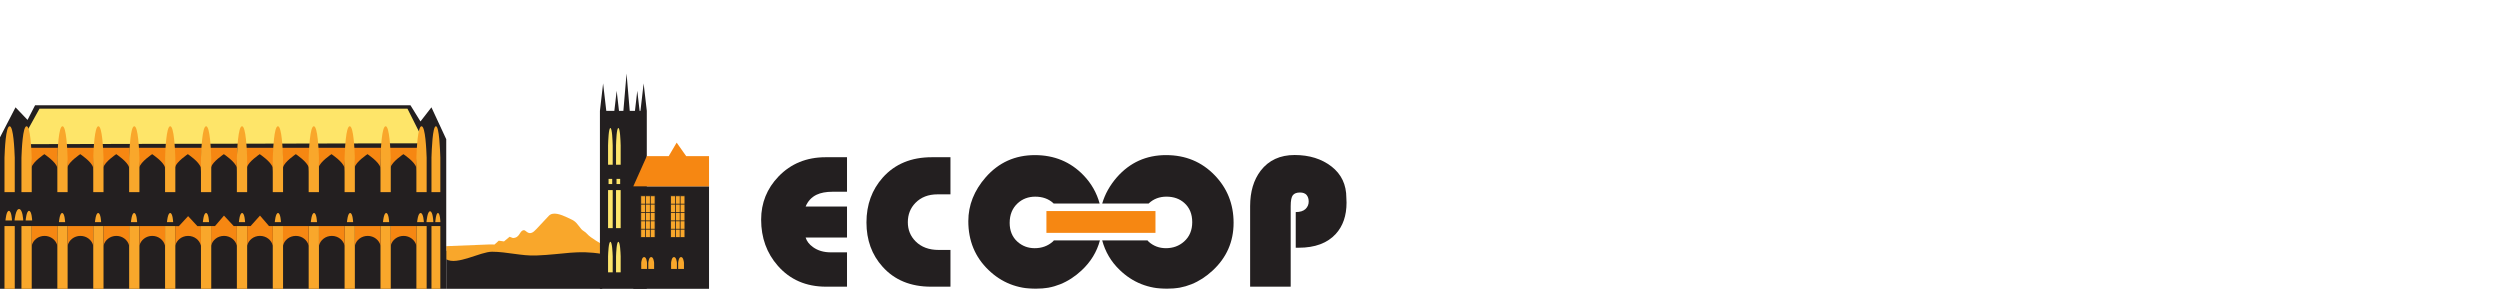 <?xml version="1.0" encoding="UTF-8" standalone="no"?>
<!DOCTYPE svg PUBLIC "-//W3C//DTD SVG 1.1//EN" "http://www.w3.org/Graphics/SVG/1.1/DTD/svg11.dtd">
<svg xmlns="http://www.w3.org/2000/svg" viewBox="0 0 366.448 42.333" width="1385" height="160" version="1.1">
  <defs>
    <filter id="glow">
      <feFlood flood-color="#c86" result="flood" />
      <feComposite in="flood" in2="SourceGraphic" operator="in" result="composite" />
      <feGaussianBlur in="composite" stdDeviation="1" result="blur" />
      <feComposite in="SourceGraphic" in2="blur" operator="over" />
    </filter>
  </defs>
  <path
    filter="url(#glow)"
    fill="#231f20"
    d="m 114.121,25.862 c -1.7,1.767 -2.554,3.879 -2.554,6.332 0,2.653 0.816,4.911 2.447,6.765 1.792,2.043 4.149,3.062 7.069,3.062 h 3.071 v -5.034 h -2.394 c -1.016,0 -1.877,-0.253 -2.582,-0.759 -0.564,-0.398 -0.922,-0.867 -1.089,-1.407 h 6.065 V 30.273 h -6.065 c 0.329,-0.793 0.864,-1.373 1.606,-1.731 0.615,-0.29 1.394,-0.436 2.337,-0.436 h 2.122 v -5.061 h -3.131 c -2.787,0 -5.09,0.939 -6.902,2.816" />
  <path
    filter="url(#glow)"
    fill="#231f20"
    d="m 129.398,26.024 c -1.593,1.788 -2.393,3.98 -2.393,6.579 0,2.579 0.784,4.745 2.362,6.495 1.746,1.947 4.109,2.924 7.098,2.924 h 2.853 v -5.387 h -1.737 c -1.416,0 -2.537,-0.42 -3.371,-1.254 -0.762,-0.762 -1.141,-1.699 -1.141,-2.807 0,-1.124 0.368,-2.071 1.111,-2.832 0.814,-0.837 1.895,-1.255 3.237,-1.255 h 1.901 v -5.441 h -2.744 c -3.009,0 -5.401,0.993 -7.176,2.978" />
  <path
    filter="url(#glow)"
    fill="#231f20"
    d="m 154.33,35.403 c -0.728,0.649 -1.617,0.976 -2.667,0.976 -0.977,0 -1.819,-0.318 -2.527,-0.95 -0.761,-0.685 -1.14,-1.608 -1.14,-2.76 0,-1.191 0.386,-2.145 1.166,-2.868 0.708,-0.652 1.567,-0.974 2.584,-0.974 1.051,0 1.92,0.305 2.611,0.916 0.029,0.029 0.047,0.062 0.079,0.088 h 6.748 c -0.426,-1.546 -1.2,-2.937 -2.371,-4.148 -1.901,-1.966 -4.276,-2.948 -7.122,-2.948 -2.9,0 -5.3,1.082 -7.201,3.243 -1.702,1.946 -2.554,4.093 -2.554,6.435 0,2.882 0.986,5.27 2.962,7.163 1.901,1.836 4.222,2.757 6.955,2.757 2.522,0 4.74,-0.891 6.662,-2.675 1.377,-1.272 2.264,-2.754 2.713,-4.424 h -6.748 c -0.051,0.054 -0.089,0.117 -0.148,0.169" />
  <path
    filter="url(#glow)"
    fill="#231f20"
    d="m 170.922,22.734 c -2.899,0 -5.298,1.082 -7.206,3.243 -1.049,1.207 -1.757,2.493 -2.156,3.853 h 6.81 c 0.008,-0.011 0.014,-0.023 0.028,-0.031 0.704,-0.652 1.564,-0.974 2.579,-0.974 1.051,0 1.923,0.305 2.611,0.916 0.778,0.689 1.168,1.625 1.168,2.818 0,1.193 -0.402,2.139 -1.194,2.843 -0.729,0.649 -1.616,0.976 -2.666,0.976 -0.977,0 -1.821,-0.318 -2.528,-0.95 -0.067,-0.061 -0.111,-0.131 -0.173,-0.194 h -6.639 c 0.446,1.651 1.285,3.112 2.573,4.342 1.902,1.836 4.222,2.757 6.956,2.757 2.521,0 4.74,-0.892 6.659,-2.675 2.048,-1.896 3.073,-4.229 3.073,-7.004 0,-2.736 -0.927,-5.062 -2.774,-6.971 -1.903,-1.966 -4.276,-2.948 -7.121,-2.948" />
  <path
    filter="url(#glow)"
    fill="#231f20"
    d="m 195.173,24.404 c -1.451,-1.121 -3.252,-1.682 -5.408,-1.682 -2.138,0 -3.797,0.767 -4.977,2.299 -1.031,1.357 -1.546,3.086 -1.546,5.199 v 11.802 h 5.947 V 30.22 c 0,-0.811 0.107,-1.351 0.317,-1.609 0.21,-0.262 0.554,-0.394 1.046,-0.394 0.435,0 0.759,0.122 0.968,0.366 0.203,0.244 0.307,0.564 0.307,0.961 0,0.436 -0.159,0.797 -0.47,1.097 -0.319,0.298 -0.797,0.444 -1.429,0.444 v 5.227 h 0.191 0.242 c 2.391,0 4.203,-0.674 5.435,-2.021 1.053,-1.152 1.578,-2.678 1.578,-4.585 l -0.027,-0.7 c 0,-1.941 -0.726,-3.475 -2.175,-4.599" />
  <path
    fill="#f68712"
    d="m 153.383,34.133 h 15.986 v -3.197 h -15.986 z" />
  <path
    fill="#231f20"
    d="M 88.279,42.333 H 65.41 v -5.569 h 22.869 z" />
  <path
    fill="#f9a72b"
    d="m 75.185,34.888 c 1.083,-0.027 0.935,-1.127 1.619,-1.147 0.261,-0.008 0.583,0.649 1.199,0.354 0.343,-0.164 0.428,-0.328 2.44,-2.458 0.612,-0.649 1.776,-0.189 2.667,0.22 1.34,0.613 1.152,0.552 2.103,1.73 0.196,0.243 0.575,0.372 0.847,0.699 0.476,0.574 2.23,1.546 2.23,1.546 0,0 0.092,0.552 0,1.399 -3.702,-0.626 -5.63,0.063 -9.695,0.22 -2.123,0.083 -4.326,-0.546 -6.464,-0.552 -1.734,-0.005 -5.15,2.036 -6.721,1.105 v -1.92 l 6.336,-0.252 0.741,0.009 0.619,-0.561 0.769,0.107 0.82,-0.68 z" />
  <path
    fill="#231f20"
    d="M 103.929,42.333 H 92.83 V 27.311 h 11.1 z" />
  <path
    fill="#231f20"
    d="m 94.343,12.23 -0.465,4.018 h -0.125 l -0.341,-2.938 -0.341,2.938 h -0.766 l -0.465,-5.469 -0.466,5.469 h -0.642 l -0.341,-2.938 -0.34,2.938 h -1.181 l -0.466,-4.018 -0.466,4.018 v 26.085 h 6.87 V 16.248 Z" />
  <path
    fill="#f68712"
    d="m 100.581,22.885 -1.397,-1.98 -1.164,1.98 h -3.211 l -1.979,4.425 h 11.1 v -4.425 z" />
  <path
    fill="#fee56b"
    d="m 89.81,24.146 v -2.82 c -0.02,-0.647 -0.082,-2.56 -0.34,-2.56 -0.259,0 -0.321,1.913 -0.342,2.56 v 2.82 z" />
  <path
    fill="#fee56b"
    d="m 89.81,39.916 v -2.342 c -0.02,-0.538 -0.082,-2.127 -0.34,-2.127 -0.259,0 -0.321,1.59 -0.342,2.127 v 2.342 z" />
  <path
    fill="#fee56b"
    d="m 89.129,33.439 h 0.682 v -5.576 h -0.682 z" />
  <path
    fill="#fee56b"
    d="m 89.736,26.977 h -0.533 v -0.756 h 0.533 z" />
  <path
    fill="#fee56b"
    d="m 90.978,24.146 v -2.82 c -0.02,-0.647 -0.082,-2.56 -0.34,-2.56 -0.258,0 -0.32,1.913 -0.34,2.56 v 2.82 z" />
  <path
    fill="#fee56b"
    d="m 90.978,39.916 v -2.342 c -0.02,-0.538 -0.082,-2.127 -0.34,-2.127 -0.258,0 -0.32,1.59 -0.34,2.127 v 2.342 z" />
  <path
    fill="#fee56b"
    d="m 90.297,33.439 h 0.681 v -5.576 h -0.681 z" />
  <path
    fill="#fee56b"
    d="m 90.903,26.977 h -0.533 v -0.756 h 0.533 z" />
  <path
    fill="#f9a72b" stroke="#231f20" stroke-width="0.115"
    d="m 98.301,28.699 h 2.096 v 6.123 h -2.096 z" />
  <path
    fill="#f9a72b" stroke="#231f20" stroke-width="0.115"
    d="m 98.301,33.597 h 2.096" />
  <path
    fill="#f9a72b" stroke="#231f20" stroke-width="0.115"
    d="m 98.301,32.373 h 2.096" />
  <path
    fill="#f9a72b" stroke="#231f20" stroke-width="0.115"
    d="m 98.301,31.148 h 2.096" />
  <path
    fill="#f9a72b" stroke="#231f20" stroke-width="0.115"
    d="m 98.301,29.923 h 2.096" />
  <path
    fill="#f9a72b" stroke="#231f20" stroke-width="0.115"
    d="m 99.698,28.698 v 6.123" />
  <path
    fill="#f9a72b" stroke="#231f20" stroke-width="0.115"
    d="m 98.999,28.698 v 6.123" />
  <path
    fill="#f9a72b" stroke="#231f20" stroke-width="0.115"
    d="m 93.923,28.699 h 2.096 v 6.123 h -2.096 z" />
  <path
    fill="#f9a72b" stroke="#231f20" stroke-width="0.115"
    d="m 93.923,33.597 h 2.096" />
  <path
    fill="#f9a72b" stroke="#231f20" stroke-width="0.115"
    d="m 93.923,32.373 h 2.096" />
  <path
    fill="#f9a72b" stroke="#231f20" stroke-width="0.115"
    d="m 93.923,31.148 h 2.096" />
  <path
    fill="#f9a72b" stroke="#231f20" stroke-width="0.115"
    d="m 93.923,29.923 h 2.096" />
  <path
    fill="#f9a72b" stroke="#231f20" stroke-width="0.115"
    d="m 95.321,28.698 v 6.123" />
  <path
    fill="#f9a72b" stroke="#231f20" stroke-width="0.115"
    d="m 94.621,28.698 v 6.123" />
  <path
    fill="#f9a72b"
    d="m 94.843,39.421 v -0.912 c -0.026,-0.209 -0.103,-0.828 -0.425,-0.828 -0.322,0 -0.4,0.619 -0.427,0.828 v 0.912 z" />
  <path
    fill="#f9a72b"
    d="m 95.878,39.421 v -0.912 c -0.026,-0.209 -0.103,-0.828 -0.425,-0.828 -0.323,0 -0.4,0.619 -0.427,0.828 v 0.912 z" />
  <path
    fill="#f9a72b"
    d="m 99.221,39.421 v -0.912 c -0.027,-0.209 -0.103,-0.828 -0.426,-0.828 -0.322,0 -0.4,0.619 -0.426,0.828 v 0.912 z" />
  <path
    fill="#f9a72b"
    d="m 100.255,39.421 v -0.912 c -0.027,-0.209 -0.104,-0.828 -0.426,-0.828 -0.322,0 -0.4,0.619 -0.425,0.828 v 0.912 z" />
  <path
    fill="#231f20"
    d="m 63.239,15.732 -1.606,2.069 -1.47,-2.374 H 5.144 L 4.036,17.577 2.276,15.732 -3.97592e-6,20.127 V 42.333 H 65.41 V 20.408 Z" />
  <path
    fill="#f68712"
    d="m 32.829,34.575 c 0.921,0 1.699,0.615 1.892,1.435 v -2.869 l -0.461,-0.002 -1.431,-1.537 -1.316,1.537 h -0.567 v 2.872 c 0.192,-0.82 0.961,-1.435 1.883,-1.435" />
  <path
    fill="#f68712"
    d="m 11.765,22.596 c 0,0 1.685,1.118 1.877,1.936 l 0.002,0.621 0.202,-3.484 H 9.714 l 0.173,2.863 c 0.193,-0.818 1.877,-1.936 1.877,-1.936" />
  <path
    fill="#f68712"
    d="m 6.502,22.596 c 0,0 1.684,1.118 1.877,1.936 v 0.621 l 0.098,-3.484 H 4.444 l 0.182,2.863 C 4.816,23.714 6.502,22.596 6.502,22.596" />
  <path
    fill="#f68712"
    d="m 22.306,22.596 c 0,0 1.684,1.118 1.877,1.936 l 4.61e-4,0.621 0.202,-3.484 h -4.129 l 0.173,2.863 c 0.192,-0.818 1.877,-1.936 1.877,-1.936" />
  <path
    fill="#f68712"
    d="m 17.042,22.596 c 0,0 1.685,1.118 1.877,1.936 l 0.001,0.621 0.097,-3.484 h -4.032 l 0.18,2.863 c 0.192,-0.818 1.877,-1.936 1.877,-1.936" />
  <path
    fill="#f68712"
    d="m 27.532,22.596 c 0,0 1.684,1.118 1.876,1.936 v 0.621 l 0.204,-3.484 h -4.131 l 0.173,2.863 c 0.193,-0.818 1.878,-1.936 1.878,-1.936" />
  <path
    fill="#f68712"
    d="m 38.072,22.596 c 0,0 1.685,1.118 1.877,1.936 v 0.621 l 0.203,-3.484 h -4.129 l 0.171,2.863 c 0.193,-0.818 1.878,-1.936 1.878,-1.936" />
  <path
    fill="#f68712"
    d="m 32.81,22.596 c 0,0 1.685,1.118 1.877,1.936 v 0.621 l 0.098,-3.484 h -4.034 l 0.182,2.863 c 0.193,-0.818 1.877,-1.936 1.877,-1.936" />
  <path
    fill="#f68712"
    d="m 43.363,22.596 c 0,0 1.685,1.118 1.877,1.936 l 4.61e-4,0.621 0.202,-3.484 h -4.129 l 0.173,2.863 c 0.193,-0.818 1.876,-1.936 1.876,-1.936" />
  <path
    fill="#f68712"
    d="m 48.59,22.596 c 0,0 1.684,1.118 1.876,1.936 l 9.22e-4,0.621 0.202,-3.484 H 46.54 l 0.172,2.863 c 0.193,-0.818 1.878,-1.936 1.878,-1.936" />
  <path
    fill="#f68712"
    d="m 59.131,22.596 c 0,0 1.684,1.118 1.876,1.936 l 9.22e-4,0.621 0.202,-3.484 h -4.13 l 0.173,2.863 c 0.193,-0.818 1.878,-1.936 1.878,-1.936" />
  <path
    fill="#f68712"
    d="m 53.868,22.596 c 0,0 1.684,1.118 1.877,1.936 l 9.23e-4,0.621 0.097,-3.484 h -4.034 l 0.181,2.863 c 0.191,-0.818 1.877,-1.936 1.877,-1.936" />
  <path
    fill="#fee569"
    d="M 3.755,19.601 5.789,15.933 H 59.728 l 2.544,5.07 -58.883,0.127 z" />
  <path
    fill="#f9a72b"
    d="m 63.244,42.333 h 1.3 v -9.194 h -1.3 z" />
  <path
    fill="#f9a72b"
    d="m 64.544,28.163 v -5.062 c -0.042,-1.16 -0.159,-4.596 -0.651,-4.596 -0.491,0.001 -0.609,3.436 -0.649,4.596 v 5.062 z" />
  <path
    fill="#f9a72b"
    d="m 62.539,28.163 v -5.062 c -0.046,-1.162 -0.182,-4.596 -0.752,-4.596 -0.57,0 -0.707,3.434 -0.753,4.596 v 5.062 z" />
  <path
    fill="#f9a72b"
    d="m 61.035,42.333 h 1.504 v -9.194 h -1.504 z" />
  <path
    fill="#f9a72b"
    d="m 57.277,28.163 v -5.062 c -0.047,-1.162 -0.182,-4.596 -0.752,-4.596 -0.57,0 -0.707,3.434 -0.753,4.596 v 5.062 z" />
  <path
    fill="#f9a72b"
    d="m 55.772,42.333 h 1.505 v -9.194 h -1.505 z" />
  <path
    fill="#f9a72b"
    d="m 52.014,28.163 v -5.062 c -0.045,-1.16 -0.181,-4.596 -0.752,-4.596 -0.571,0.001 -0.707,3.436 -0.753,4.596 v 5.062 z" />
  <path
    fill="#f9a72b"
    d="m 50.509,42.333 h 1.505 v -9.194 h -1.505 z" />
  <path
    fill="#f9a72b"
    d="M 46.751,28.163 V 23.102 C 46.705,21.94 46.57,18.505 45.998,18.505 c -0.57,0 -0.707,3.434 -0.753,4.596 v 5.062 z" />
  <path
    fill="#f9a72b"
    d="m 45.246,42.333 h 1.505 v -9.194 h -1.505 z" />
  <path
    fill="#f9a72b"
    d="m 41.489,28.163 v -5.062 c -0.045,-1.16 -0.182,-4.596 -0.752,-4.596 -0.572,0.001 -0.708,3.436 -0.754,4.596 v 5.062 z" />
  <path
    fill="#f9a72b"
    d="m 39.983,42.333 h 1.506 v -9.194 h -1.506 z" />
  <path
    fill="#f9a72b"
    d="m 36.226,28.163 v -5.062 c -0.046,-1.162 -0.183,-4.596 -0.753,-4.596 -0.57,0 -0.707,3.434 -0.753,4.596 v 5.062 z" />
  <path
    fill="#f9a72b"
    d="m 34.721,42.333 h 1.505 v -9.194 h -1.505 z" />
  <path
    fill="#f9a72b"
    d="m 30.964,28.163 v -5.062 c -0.047,-1.16 -0.183,-4.596 -0.753,-4.596 -0.57,0.001 -0.707,3.436 -0.753,4.596 v 5.062 z" />
  <path
    fill="#f9a72b"
    d="m 29.458,42.333 h 1.506 v -9.194 h -1.506 z" />
  <path
    fill="#f9a72b"
    d="m 25.7,28.163 v -5.062 c -0.046,-1.16 -0.182,-4.596 -0.752,-4.596 -0.57,0.001 -0.707,3.436 -0.754,4.596 v 5.062 z" />
  <path
    fill="#f9a72b"
    d="m 24.194,42.333 h 1.506 v -9.194 h -1.506 z" />
  <path
    fill="#f9a72b"
    d="m 20.437,28.163 v -5.062 c -0.046,-1.16 -0.182,-4.596 -0.754,-4.595 -0.57,0 -0.707,3.434 -0.753,4.595 v 5.062 z" />
  <path
    fill="#f9a72b"
    d="m 18.931,42.333 h 1.506 v -9.194 h -1.506 z" />
  <path
    fill="#f9a72b"
    d="M 2.162,28.163 V 23.102 C 2.116,21.941 1.98,18.507 1.409,18.507 c -0.57,0 -0.707,3.434 -0.752,4.596 v 5.061 z" />
  <path
    fill="#f9a72b"
    d="M 0.656,42.333 H 2.162 V 33.139 H 0.656 Z" />
  <path
    fill="#f9a72b"
    d="M 4.649,28.163 V 23.102 C 4.602,21.941 4.467,18.505 3.897,18.505 c -0.571,0.001 -0.708,3.436 -0.753,4.596 v 5.062 z" />
  <path
    fill="#f9a72b"
    d="m 3.144,42.333 h 1.505 v -9.194 h -1.505 z" />
  <path
    fill="#f9a72b"
    d="M 8.406,42.333 H 9.912 V 33.139 H 8.406 Z" />
  <path
    fill="#f9a72b"
    d="M 9.912,28.163 V 23.102 C 9.865,21.941 9.73,18.505 9.159,18.505 8.589,18.507 8.453,21.941 8.406,23.102 V 28.163 Z" />
  <path
    fill="#f9a72b"
    d="m 15.174,28.163 v -5.062 c -0.045,-1.162 -0.182,-4.596 -0.752,-4.596 -0.57,0 -0.707,3.434 -0.753,4.596 v 5.062 z" />
  <path
    fill="#f9a72b"
    d="m 13.669,42.333 h 1.505 V 33.139 H 13.669 Z" />
  <path
    fill="#f9a72b"
    d="m 2.131,32.311 c 0,0 0.145,-1.711 0.678,-1.67 0.534,0.037 0.599,1.67 0.599,1.67 z" />
  <path
    fill="#f9a72b"
    d="m 3.76,32.311 c 0,0 0.108,-1.437 0.506,-1.404 0.398,0.033 0.447,1.404 0.447,1.404 z" />
  <path
    fill="#f9a72b"
    d="m 8.639,32.558 c 0,0 0.104,-1.364 0.481,-1.333 0.377,0.034 0.424,1.333 0.424,1.333 z" />
  <path
    fill="#f9a72b"
    d="m 13.92,32.558 c 0,0 0.102,-1.364 0.481,-1.333 0.377,0.034 0.422,1.333 0.422,1.333 z" />
  <path
    fill="#f9a72b"
    d="m 19.193,32.558 c 0,0 0.104,-1.364 0.481,-1.333 0.378,0.034 0.424,1.333 0.424,1.333 z" />
  <path
    fill="#f9a72b"
    d="m 24.474,32.558 c 0,0 0.103,-1.364 0.481,-1.333 0.378,0.034 0.424,1.333 0.424,1.333 z" />
  <path
    fill="#f9a72b"
    d="m 29.736,32.558 c 0,0 0.103,-1.364 0.482,-1.333 0.377,0.034 0.423,1.333 0.423,1.333 z" />
  <path
    fill="#f9a72b"
    d="m 35.017,32.558 c 0,0 0.103,-1.364 0.481,-1.333 0.378,0.034 0.424,1.333 0.424,1.333 z" />
  <path
    fill="#f9a72b"
    d="m 40.279,32.558 c 0,0 0.103,-1.364 0.481,-1.333 0.378,0.034 0.423,1.333 0.423,1.333 z" />
  <path
    fill="#f9a72b"
    d="m 45.559,32.558 c 0,0 0.104,-1.364 0.481,-1.333 0.377,0.034 0.424,1.333 0.424,1.333 z" />
  <path
    fill="#f9a72b"
    d="m 50.856,32.558 c 0,0 0.103,-1.364 0.48,-1.333 0.379,0.034 0.424,1.333 0.424,1.333 z" />
  <path
    fill="#f9a72b"
    d="m 56.136,32.558 c 0,0 0.104,-1.364 0.481,-1.333 0.378,0.034 0.424,1.333 0.424,1.333 z" />
  <path
    fill="#f9a72b"
    d="m 0.804,32.311 c 0,0 0.109,-1.437 0.507,-1.404 0.398,0.033 0.447,1.404 0.447,1.404 z" />
  <path
    fill="#f9a72b"
    d="m 62.514,32.558 c 0,0 0.115,-1.623 0.537,-1.586 0.422,0.037 0.473,1.586 0.473,1.586 z" />
  <path
    fill="#f9a72b"
    d="m 63.802,32.558 c 0,0 0.086,-1.364 0.4,-1.333 0.315,0.034 0.352,1.333 0.352,1.333 z" />
  <path
    fill="#f9a72b"
    d="m 61.141,32.558 c 0,0 0.113,-1.364 0.524,-1.333 0.412,0.034 0.463,1.333 0.463,1.333 z" />
  <path
    fill="#f68712"
    d="m 22.315,34.577 c 0.918,0 1.685,0.615 1.878,1.435 l 0.001,-0.053 V 33.14 H 20.438 v 2.872 c 0.192,-0.82 0.959,-1.435 1.877,-1.435" />
  <path
    fill="#f68712"
    d="m 17.053,34.577 c 0.918,0 1.686,0.615 1.878,1.435 l 9.23e-4,-0.053 v -2.818 h -3.757 v 2.872 c 0.192,-0.82 0.959,-1.435 1.878,-1.435" />
  <path
    fill="#f68712"
    d="m 11.79,34.577 c 0.919,0 1.686,0.615 1.878,1.435 l 9.22e-4,-0.053 V 33.14 H 9.912 v 2.872 c 0.192,-0.82 0.96,-1.435 1.877,-1.435" />
  <path
    fill="#f68712"
    d="m 6.527,34.577 c 0.919,0 1.687,0.615 1.879,1.435 v -0.053 -2.818 H 4.649 v 2.872 C 4.841,35.192 5.609,34.577 6.527,34.577" />
  <path
    fill="#f68712"
    d="m 59.153,34.577 c 0.92,0 1.689,0.615 1.883,1.435 v -0.053 -2.818 h -3.766 v 2.872 c 0.194,-0.82 0.962,-1.435 1.884,-1.435" />
  <path
    fill="#f68712"
    d="m 53.896,34.577 c 0.921,0 1.691,0.615 1.883,1.435 v -0.053 -2.818 h -3.766 v 2.872 c 0.192,-0.82 0.962,-1.435 1.883,-1.435" />
  <path
    fill="#f68712"
    d="m 48.636,34.577 c 0.921,0 1.689,0.615 1.883,1.435 l 9.23e-4,-0.053 v -2.818 h -3.768 v 2.872 c 0.193,-0.82 0.962,-1.435 1.884,-1.435" />
  <path
    fill="#f68712"
    d="m 43.361,34.577 c 0.921,0 1.69,0.615 1.883,1.435 l 0.001,-0.053 v -2.818 h -3.768 v 2.872 c 0.194,-0.82 0.963,-1.435 1.884,-1.435" />
  <path
    fill="#f68712"
    d="m 38.11,34.575 c 0.92,0 1.69,0.615 1.883,1.435 v -0.053 -2.818 H 39.435 L 38.11,31.6 36.732,33.137 H 36.226 v 2.872 c 0.194,-0.82 0.962,-1.435 1.884,-1.435" />
  <path
    fill="#f68712"
    d="m 27.573,34.579 c 0.921,0 1.69,0.615 1.883,1.435 l 0.002,-0.053 v -2.818 h -0.531 l -1.354,-1.461 -1.347,1.461 h -0.536 v 2.872 c 0.193,-0.82 0.962,-1.435 1.883,-1.435" />
</svg>
